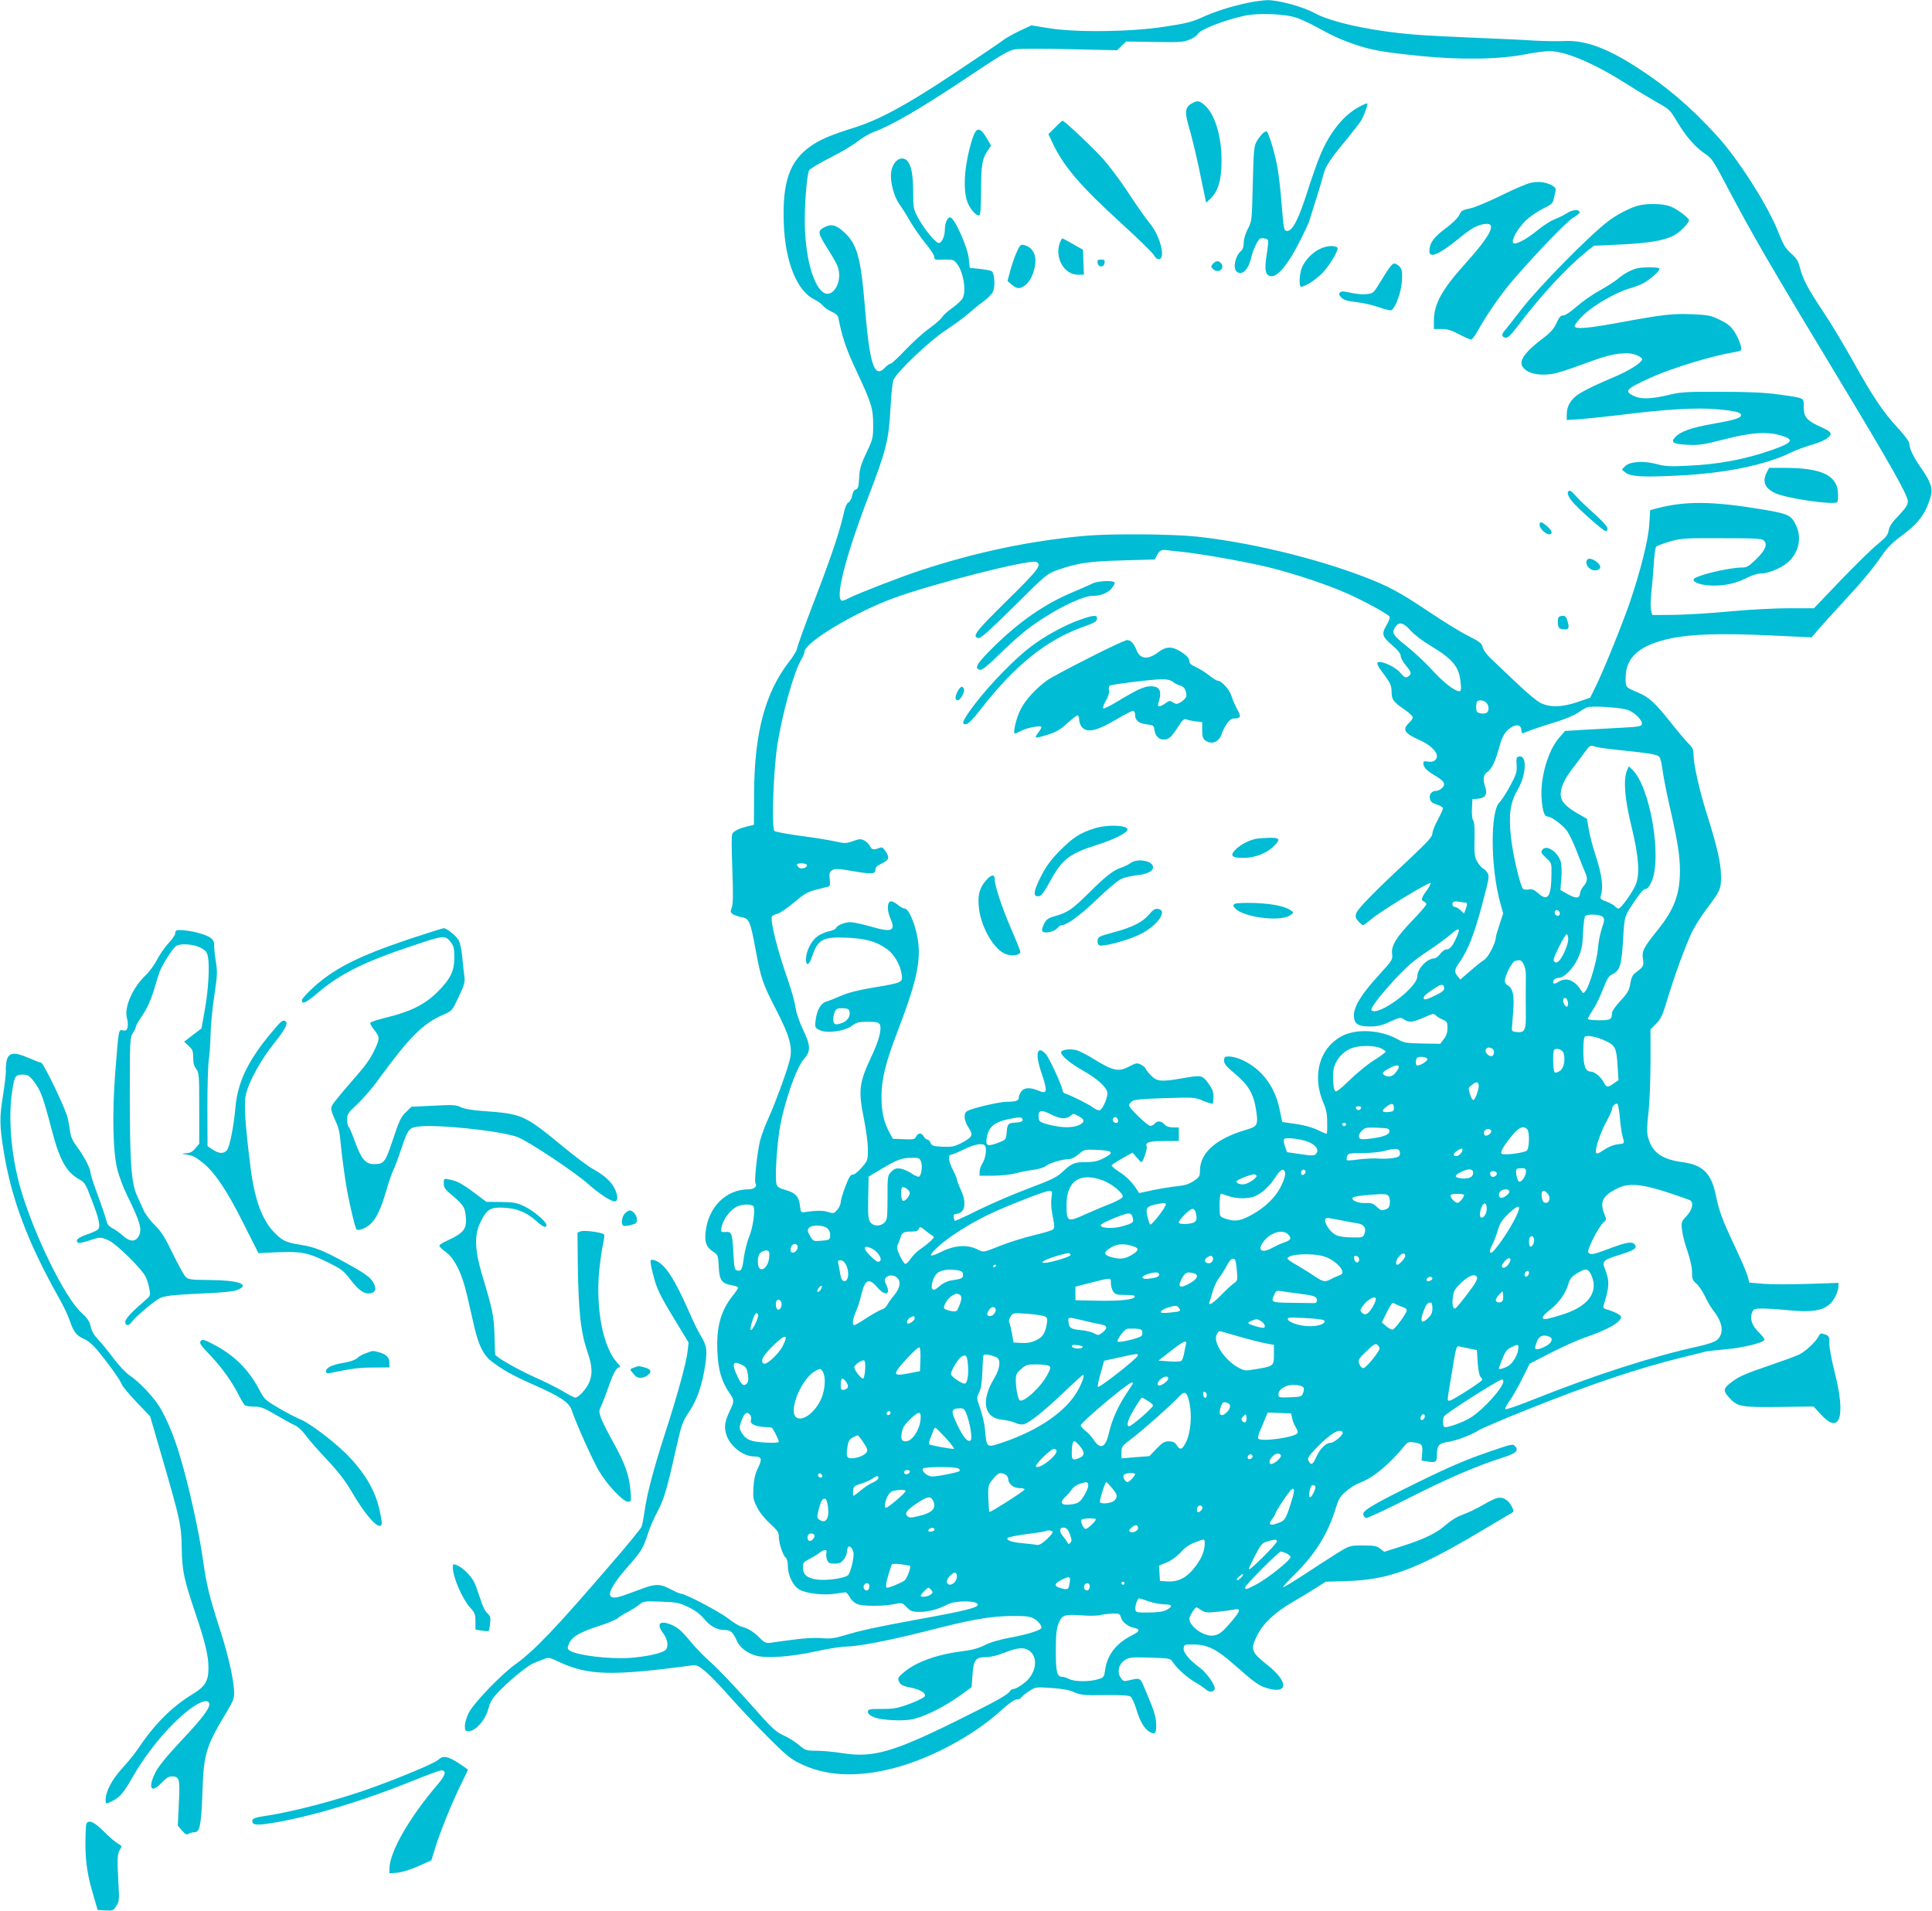<?xml version="1.0" standalone="no"?>
<!DOCTYPE svg PUBLIC "-//W3C//DTD SVG 20010904//EN"
 "http://www.w3.org/TR/2001/REC-SVG-20010904/DTD/svg10.dtd">
<svg version="1.0" xmlns="http://www.w3.org/2000/svg"
 width="1280pt" height="1266pt" viewBox="0 0 1280 1266"
 preserveAspectRatio="xMidYMid meet">
<g transform="translate(0,1266) scale(0.1,-0.1)"
fill="#00bcd4" stroke="none">
<path d="M8265 12641 c-115 -25 -219 -58 -305 -98 -61 -28 -106 -39 -245 -60
-225 -35 -594 -39 -771 -9 l-111 18 -79 -37 c-43 -21 -92 -48 -109 -62 -16
-13 -161 -111 -322 -218 -312 -208 -495 -307 -658 -359 -157 -49 -226 -78
-289 -121 -145 -99 -194 -239 -183 -520 10 -254 89 -446 204 -500 21 -10 45
-28 55 -40 9 -12 35 -30 57 -40 26 -11 43 -26 45 -39 24 -125 52 -210 119
-351 101 -216 112 -251 112 -360 0 -86 -2 -95 -45 -185 -37 -79 -45 -107 -48
-167 -3 -58 -7 -72 -22 -76 -11 -3 -20 -18 -24 -41 -4 -19 -15 -40 -25 -45
-11 -6 -22 -32 -30 -68 -27 -122 -86 -299 -197 -586 -63 -164 -114 -306 -114
-316 0 -10 -25 -51 -57 -92 -155 -204 -225 -468 -227 -864 l-1 -210 -46 -11
c-52 -13 -81 -27 -96 -46 -7 -9 -7 -88 -1 -238 6 -168 5 -232 -4 -254 -10 -25
-9 -31 7 -43 11 -7 37 -16 58 -20 50 -8 58 -26 92 -209 36 -196 47 -230 137
-404 92 -178 112 -254 89 -338 -22 -83 -92 -274 -136 -372 -24 -52 -51 -123
-59 -157 -18 -68 -40 -269 -31 -283 13 -21 -8 -40 -44 -40 -153 0 -272 -120
-287 -291 -6 -63 8 -95 53 -124 29 -19 31 -23 35 -98 4 -90 20 -112 89 -123
22 -4 39 -11 39 -16 0 -5 -15 -28 -34 -51 -80 -100 -111 -208 -103 -372 5
-121 27 -197 78 -272 35 -50 35 -56 5 -119 -33 -68 -39 -106 -26 -153 21 -78
110 -150 185 -151 51 0 57 -16 28 -74 -19 -38 -27 -71 -31 -128 -4 -69 -2 -84
22 -131 15 -33 50 -77 86 -110 51 -47 60 -60 60 -89 0 -42 26 -123 46 -139 8
-7 14 -30 14 -58 0 -59 35 -130 76 -153 44 -26 157 -39 234 -28 36 5 69 10 73
10 4 0 17 -15 28 -34 11 -20 33 -39 51 -45 40 -14 169 -14 240 0 54 11 55 11
85 -20 27 -27 38 -31 85 -31 59 0 124 17 187 50 53 27 194 26 199 -1 4 -20
-78 -41 -398 -99 -273 -50 -380 -73 -487 -106 -67 -20 -94 -23 -150 -18 -42 4
-113 0 -188 -10 -66 -9 -135 -18 -153 -21 -27 -3 -39 2 -70 34 -39 40 -79 64
-122 74 -14 4 -52 27 -85 53 -58 45 -284 164 -312 164 -7 0 -39 14 -70 30 -67
36 -98 37 -183 6 -36 -13 -91 -34 -123 -45 -135 -50 -127 19 23 189 90 102
102 122 135 225 13 40 40 101 59 136 44 81 66 156 120 399 41 182 47 199 89
262 50 74 82 160 103 276 22 126 19 162 -20 226 -19 31 -53 100 -76 154 -102
232 -164 328 -231 351 -36 12 -37 5 -10 -101 23 -90 42 -129 151 -308 l82
-135 -6 -55 c-9 -80 -65 -284 -146 -535 -79 -244 -123 -410 -140 -530 -6 -44
-15 -90 -20 -102 -5 -12 -93 -120 -197 -240 -370 -430 -510 -578 -642 -673
-91 -65 -274 -256 -305 -318 -14 -28 -26 -67 -26 -87 0 -31 3 -35 26 -35 45 0
110 74 130 149 15 54 27 71 88 133 74 73 177 155 211 168 11 4 38 15 60 24 40
17 40 17 117 -19 188 -86 344 -90 870 -20 32 4 44 0 90 -38 29 -24 102 -99
162 -168 61 -68 173 -188 250 -265 115 -116 154 -148 211 -176 163 -82 359
-96 591 -42 252 58 551 214 743 388 54 49 92 76 107 76 12 0 27 6 31 13 4 8
27 27 51 42 42 27 44 28 147 21 73 -5 118 -13 152 -28 43 -19 64 -21 203 -19
114 1 159 -2 171 -11 9 -7 26 -45 38 -84 23 -80 55 -133 91 -151 33 -17 40 -9
40 46 0 53 -11 91 -68 224 -41 98 -31 92 -124 71 -21 -5 -30 -1 -43 20 -26 39
-13 91 28 117 29 18 45 20 167 16 128 -4 135 -5 149 -28 26 -41 94 -103 146
-133 28 -16 60 -38 72 -48 24 -23 56 -21 61 3 4 23 -53 104 -96 137 -73 54
-113 102 -110 131 3 25 5 26 69 25 89 -1 153 -33 264 -132 137 -121 165 -141
222 -158 138 -40 140 42 4 151 -114 90 -119 106 -70 203 38 76 117 150 234
218 47 27 115 68 152 92 l66 42 131 4 c287 8 465 74 896 330 107 63 201 119
209 124 11 6 11 13 -3 40 -23 44 -58 65 -94 57 -16 -3 -60 -24 -98 -47 -38
-22 -97 -51 -131 -63 -38 -13 -80 -39 -111 -66 -62 -56 -146 -97 -295 -144
l-117 -37 -26 21 c-22 18 -41 21 -114 21 -86 0 -87 0 -166 -48 -43 -27 -141
-90 -218 -141 -76 -50 -141 -89 -144 -87 -3 3 33 43 79 88 134 132 218 268
269 436 19 61 29 78 68 111 25 22 67 48 92 57 89 33 193 120 297 246 19 23 27
26 60 21 55 -8 61 -16 55 -72 l-4 -48 41 -7 c54 -8 61 -3 61 45 0 60 13 76 67
84 60 9 158 45 209 78 22 13 163 74 314 134 426 171 733 274 1030 348 80 19
154 38 165 41 11 2 69 9 129 14 115 10 256 45 256 64 0 7 -18 29 -40 51 -44
43 -59 92 -41 131 9 21 17 24 68 24 32 0 113 -5 180 -12 185 -17 259 5 303 93
11 21 20 50 20 64 l0 25 -207 -7 c-115 -3 -247 -3 -295 1 l-88 8 -11 41 c-6
23 -46 116 -89 207 -83 176 -99 221 -125 343 -30 136 -87 190 -220 207 -136
19 -199 64 -226 164 -9 31 -8 69 2 161 8 66 14 217 14 337 l0 217 38 39 c32
32 43 58 76 168 48 158 118 349 161 439 17 36 61 105 96 152 92 121 98 135 96
223 -1 83 -25 190 -95 411 -49 156 -87 326 -87 390 0 32 -7 47 -35 74 -19 20
-75 86 -124 148 -99 124 -140 161 -215 191 -76 32 -76 32 -76 93 0 139 93 220
303 264 134 28 338 34 653 19 l277 -13 41 49 c23 27 91 102 151 167 140 151
209 233 272 325 36 52 71 88 129 130 116 85 165 152 196 266 14 53 -1 95 -69
192 -47 68 -73 122 -73 155 0 12 -31 54 -75 102 -98 105 -167 208 -300 447
-60 107 -148 254 -196 325 -102 153 -134 214 -154 291 -11 45 -23 64 -59 95
-36 32 -51 57 -81 133 -69 180 -269 493 -412 649 -177 193 -335 327 -535 455
-196 126 -342 178 -478 170 -36 -2 -123 -1 -195 3 -71 5 -251 13 -400 19 -148
6 -326 15 -395 21 -281 23 -549 81 -662 143 -76 42 -240 86 -313 85 -27 -1
-86 -9 -130 -18z m329 -100 c32 -12 87 -37 121 -56 108 -60 163 -85 253 -117
116 -40 190 -53 443 -79 272 -27 522 -23 699 12 63 12 137 22 165 20 112 -5
297 -86 521 -229 61 -39 146 -90 189 -114 74 -41 81 -48 126 -124 57 -96 122
-171 187 -214 43 -28 55 -47 145 -218 171 -324 284 -519 739 -1272 338 -560
458 -772 458 -810 0 -25 -13 -45 -60 -95 -45 -46 -62 -72 -67 -99 -5 -31 -18
-47 -77 -95 -39 -32 -149 -140 -245 -240 l-173 -181 -165 0 c-91 0 -267 -9
-392 -21 -124 -12 -291 -22 -370 -23 l-144 -1 -8 30 c-5 16 -4 70 2 120 5 49
12 135 16 190 3 55 10 105 15 112 5 6 46 22 91 35 77 22 98 23 345 22 227 0
265 -2 279 -16 25 -26 8 -65 -53 -124 -43 -43 -62 -54 -87 -54 -98 0 -327 -57
-327 -80 0 -22 61 -40 132 -40 85 0 152 16 225 53 29 15 68 27 88 27 47 0 126
31 174 69 75 60 101 162 62 246 -33 72 -50 80 -221 109 -335 56 -517 58 -710
6 l-37 -10 -6 -92 c-6 -105 -58 -311 -132 -528 -50 -144 -175 -453 -228 -559
l-32 -64 -85 -29 c-102 -34 -176 -36 -239 -8 -26 12 -96 70 -170 141 -69 66
-145 138 -169 161 -24 23 -46 54 -49 70 -5 25 -19 36 -94 74 -49 24 -166 96
-261 160 -194 130 -271 172 -443 237 -329 124 -753 225 -1100 262 -164 17
-566 20 -735 5 -365 -33 -721 -108 -1085 -227 -121 -39 -418 -154 -477 -184
-21 -11 -41 -19 -47 -19 -53 0 15 274 162 662 130 338 145 398 157 617 4 86
13 168 19 183 19 50 238 259 347 330 55 37 123 86 150 110 27 24 72 61 100 81
28 20 57 50 64 67 14 33 9 115 -8 132 -5 5 -40 12 -78 16 l-69 7 -7 65 c-9 77
-96 270 -123 270 -18 0 -35 -39 -35 -79 0 -46 -20 -91 -40 -91 -22 0 -98 93
-140 171 -28 53 -30 64 -30 165 0 114 -12 177 -38 207 -38 42 -98 2 -108 -74
-8 -60 18 -163 56 -214 16 -22 47 -71 69 -110 22 -38 67 -103 100 -144 34 -41
61 -82 61 -92 0 -21 2 -21 76 -19 45 1 54 -2 73 -26 43 -54 64 -175 40 -228
-7 -14 -37 -43 -68 -65 -31 -21 -62 -50 -70 -63 -7 -12 -44 -45 -83 -73 -39
-27 -110 -92 -158 -142 -48 -51 -93 -93 -100 -93 -7 0 -23 -11 -36 -25 -71
-77 -102 15 -134 403 -27 329 -52 416 -139 495 -53 48 -85 55 -130 31 -46 -25
-44 -36 24 -145 30 -47 59 -97 64 -113 40 -104 -38 -228 -104 -166 -60 56
-104 216 -112 410 -6 128 11 360 28 392 6 10 68 47 139 83 70 35 152 84 182
108 29 23 76 51 103 61 122 45 306 152 589 340 273 182 309 204 357 210 30 4
193 4 362 0 l308 -7 30 29 30 29 189 -3 c172 -3 193 -1 235 17 25 11 48 27 51
36 11 27 168 89 305 120 92 21 275 14 353 -14z m-774 -3536 c130 -13 431 -66
586 -104 173 -43 378 -111 519 -173 113 -50 276 -139 282 -155 3 -6 -7 -32
-22 -57 -33 -57 -29 -73 41 -133 35 -30 54 -55 54 -69 0 -12 16 -41 35 -64 38
-45 39 -57 12 -74 -15 -9 -23 -4 -50 27 -34 41 -133 84 -151 67 -5 -5 7 -31
31 -62 55 -72 63 -90 63 -138 0 -46 14 -63 93 -117 26 -18 47 -39 47 -46 0 -7
-11 -24 -25 -37 -47 -44 -31 -69 73 -115 65 -29 112 -73 112 -105 0 -27 -26
-43 -60 -36 -24 4 -30 2 -30 -12 1 -26 21 -47 74 -79 64 -37 76 -56 52 -82
-11 -12 -29 -21 -41 -21 -30 0 -49 -24 -41 -54 5 -19 17 -28 46 -37 22 -7 40
-18 40 -25 0 -7 -16 -42 -35 -77 -19 -35 -35 -75 -35 -90 0 -20 -31 -54 -147
-164 -245 -228 -351 -337 -359 -367 -5 -21 -1 -33 17 -52 12 -13 26 -24 30
-24 4 0 31 20 61 45 70 57 382 246 386 234 2 -5 -10 -28 -27 -51 -35 -47 -38
-63 -16 -72 8 -3 15 -11 15 -17 0 -7 -40 -53 -88 -103 -111 -115 -146 -172
-139 -226 5 -38 2 -42 -87 -140 -114 -124 -166 -208 -166 -267 0 -57 27 -75
111 -74 46 0 78 8 129 32 65 29 70 30 91 15 33 -23 60 -20 134 13 55 25 66 27
76 15 7 -9 27 -21 46 -29 30 -13 33 -18 33 -56 0 -29 -7 -52 -24 -73 l-24 -32
-118 2 c-107 2 -124 5 -164 28 -112 62 -269 72 -366 23 -154 -79 -205 -267
-123 -452 16 -36 22 -70 22 -122 1 -40 -1 -74 -3 -75 -3 -1 -30 10 -60 25 -34
17 -90 32 -145 40 l-90 13 -17 82 c-22 107 -67 190 -139 257 -60 55 -143 95
-199 95 -26 0 -30 -4 -30 -28 0 -21 15 -39 73 -87 87 -73 122 -132 138 -234
16 -105 12 -114 -63 -136 -201 -59 -307 -152 -308 -271 0 -37 -4 -44 -42 -69
-31 -21 -60 -30 -113 -35 -38 -4 -110 -16 -159 -26 l-89 -19 -16 25 c-34 51
-67 84 -118 117 -30 19 -51 38 -48 43 3 4 35 25 72 46 l67 37 26 -31 c15 -18
29 -32 32 -32 11 0 41 89 35 103 -11 28 16 37 115 37 l98 0 0 45 0 45 -38 0
c-26 0 -45 7 -57 20 -21 24 -48 26 -65 5 -7 -8 -20 -15 -28 -15 -19 0 -142
118 -142 136 0 6 8 18 18 26 13 12 58 17 217 22 195 6 201 6 257 -18 32 -13
60 -21 63 -18 3 3 5 24 5 46 0 31 -9 53 -35 89 -40 54 -45 55 -175 32 -137
-24 -167 -21 -206 21 -19 19 -34 39 -34 44 0 5 -13 16 -29 25 -28 14 -33 13
-77 -10 -74 -39 -107 -32 -239 49 -38 24 -87 49 -108 56 -43 14 -107 6 -107
-13 0 -22 61 -73 146 -121 90 -51 151 -105 160 -141 7 -28 -28 -113 -50 -121
-8 -3 -30 6 -48 20 -30 22 -133 74 -180 90 -10 3 -18 12 -18 19 0 26 -89 219
-111 243 -58 62 -73 4 -30 -121 44 -132 41 -147 -23 -120 -52 22 -92 19 -110
-7 -9 -12 -16 -30 -16 -39 0 -22 -20 -29 -80 -29 -47 0 -225 -41 -261 -61 -27
-14 -24 -62 8 -110 33 -50 27 -63 -47 -102 -47 -24 -63 -27 -124 -25 -63 3
-72 6 -81 26 -5 12 -15 22 -22 22 -7 0 -17 9 -23 20 -14 26 -36 26 -50 0 -10
-19 -19 -21 -83 -18 l-72 3 -23 43 c-36 65 -52 137 -52 237 0 114 28 227 108
435 142 371 165 504 116 680 -21 75 -51 130 -70 130 -9 0 -30 11 -46 25 -17
14 -38 25 -47 23 -24 -5 -25 -60 -2 -113 37 -84 11 -95 -130 -54 -56 16 -117
29 -136 29 -36 0 -89 -22 -95 -40 -2 -6 -23 -16 -48 -21 -25 -6 -59 -21 -76
-34 -40 -30 -74 -99 -74 -149 0 -51 21 -43 40 16 38 114 72 132 229 125 128
-5 198 -25 270 -77 44 -32 85 -102 94 -161 9 -60 11 -59 -191 -93 -92 -15
-162 -33 -208 -53 -38 -17 -82 -34 -98 -39 -38 -11 -63 -54 -72 -121 -6 -50
-6 -52 26 -68 46 -24 167 -8 215 29 29 22 44 26 104 26 57 0 72 -3 80 -18 14
-27 -5 -105 -51 -202 -88 -187 -93 -232 -53 -430 14 -68 25 -156 25 -196 0
-71 -1 -74 -42 -121 -24 -28 -49 -47 -59 -46 -13 2 -25 -17 -48 -78 -17 -44
-31 -91 -31 -104 0 -13 -10 -36 -23 -51 -22 -25 -25 -26 -61 -14 -34 11 -83
10 -161 -2 -17 -3 -21 4 -25 44 -7 60 -30 85 -97 104 -43 12 -54 20 -59 41
-10 38 2 242 21 360 27 168 110 409 161 466 47 51 45 90 -6 196 -24 50 -44
108 -49 145 -5 34 -27 114 -49 177 -73 208 -122 404 -107 428 3 5 18 12 34 16
16 3 65 37 110 74 68 58 90 71 148 86 37 9 74 19 82 21 10 3 12 16 8 50 -4 38
-1 47 17 59 18 11 38 10 138 -7 126 -22 148 -20 148 11 0 13 12 26 35 36 55
27 60 39 35 80 -16 26 -27 34 -39 29 -40 -17 -56 -15 -66 8 -5 12 -22 29 -37
38 -25 13 -32 13 -77 -3 -45 -16 -55 -16 -113 -3 -34 8 -137 25 -228 37 -91
12 -171 27 -179 33 -20 16 -8 387 18 561 31 208 111 496 160 575 11 19 21 42
21 51 0 61 324 257 585 354 252 94 903 260 949 242 43 -17 17 -51 -195 -259
-209 -206 -232 -237 -185 -246 13 -3 82 60 235 211 211 210 218 216 287 240
130 46 207 58 432 64 l213 6 14 28 c17 32 31 39 65 34 14 -2 54 -7 90 -10z
m1525 -522 c23 -27 84 -73 135 -103 146 -88 188 -139 197 -242 5 -46 3 -58 -9
-58 -30 0 -107 60 -183 144 -44 48 -119 118 -167 156 -91 72 -100 88 -72 128
24 34 52 27 99 -25z m498 -475 c22 -17 26 -58 6 -71 -9 -5 -28 -7 -42 -3 -23
5 -27 12 -27 40 0 18 3 36 7 39 10 11 38 8 56 -5z m945 -53 c47 -19 95 -69 90
-94 -3 -13 -24 -17 -123 -22 -66 -4 -180 -10 -253 -14 l-133 -8 -39 -45 c-75
-85 -128 -271 -116 -409 6 -78 18 -113 39 -113 26 0 103 -58 130 -97 16 -23
44 -83 64 -135 19 -51 44 -112 54 -136 20 -44 17 -63 -16 -102 -7 -8 -15 -26
-17 -40 -4 -34 -26 -35 -82 -4 l-48 27 6 73 c4 42 2 90 -3 112 -19 69 -98 120
-124 80 -10 -14 -5 -23 26 -52 36 -33 37 -36 36 -102 -1 -154 -23 -189 -85
-135 -28 25 -43 32 -63 28 -15 -3 -32 -2 -39 2 -18 11 -70 229 -82 348 -16
148 -4 227 46 313 56 95 62 225 11 218 -20 -3 -22 -8 -19 -55 3 -47 -1 -62
-43 -140 -26 -49 -58 -97 -70 -109 -63 -58 -60 -435 5 -668 l19 -68 -24 -73
c-14 -41 -25 -79 -25 -87 0 -35 -50 -131 -76 -147 -16 -10 -58 -43 -94 -75
l-65 -56 -17 21 c-25 29 -23 44 13 95 56 81 97 186 148 379 47 176 50 191 35
213 -8 12 -21 25 -29 28 -8 3 -24 22 -36 42 -20 33 -22 49 -20 150 2 73 -1
118 -9 127 -6 8 -10 40 -8 77 l3 63 37 3 c48 4 64 30 49 74 -18 51 -14 86 13
103 29 19 56 76 80 168 20 75 43 110 88 133 34 18 58 6 58 -28 0 -12 5 -18 13
-15 59 24 108 40 208 71 66 20 132 48 156 65 22 16 49 31 59 35 39 11 229 -2
272 -19z m-208 -245 c19 -5 105 -16 190 -24 85 -9 172 -20 192 -26 40 -12 39
-10 58 -135 6 -38 26 -138 45 -221 50 -219 65 -316 65 -413 0 -156 -38 -258
-150 -396 -93 -117 -103 -135 -95 -190 7 -45 4 -50 -53 -93 -16 -12 -25 -33
-31 -69 -7 -44 -16 -61 -64 -113 -32 -34 -57 -70 -57 -80 0 -45 -9 -50 -86
-50 -41 0 -74 4 -74 9 0 5 15 32 34 61 19 28 48 89 66 135 24 64 38 88 57 97
56 28 65 54 76 225 10 170 6 158 87 277 27 41 51 66 62 66 13 0 26 16 40 48
71 161 -10 632 -128 743 l-23 22 -12 -29 c-25 -62 -15 -188 31 -374 48 -198
56 -314 26 -384 -20 -49 -97 -155 -112 -156 -6 0 -17 7 -24 14 -6 8 -32 23
-56 32 -42 16 -45 19 -37 43 16 53 6 135 -32 251 -21 63 -43 147 -49 185 l-12
70 -55 31 c-87 50 -119 85 -119 131 0 48 26 103 80 173 23 30 58 76 77 103 39
52 35 51 83 37z m-5235 -779 c10 -17 -34 -34 -51 -20 -8 6 -14 15 -14 20 0 12
57 11 65 0z m4361 -251 c17 0 17 -10 4 -46 l-11 -27 -22 22 c-13 11 -28 21
-35 21 -15 0 -25 18 -16 31 4 6 19 9 36 5 17 -3 37 -6 44 -6z m627 -65 c7 -16
-8 -29 -23 -20 -15 9 -12 35 4 35 8 0 16 -7 19 -15z m287 -31 c11 -12 10 -26
-8 -77 -11 -34 -23 -93 -25 -132 -6 -75 -56 -247 -82 -280 -16 -20 -16 -20
-28 0 -44 72 -100 93 -153 59 -27 -18 -40 -14 -31 11 4 8 17 15 30 15 38 0
101 62 132 132 24 53 29 80 33 168 3 61 9 108 16 112 21 14 103 9 116 -8z
m-960 -109 c-27 -70 -51 -105 -73 -105 -14 0 -32 -12 -45 -30 -13 -16 -29 -30
-38 -30 -49 0 -114 -68 -114 -120 0 -74 -260 -266 -303 -224 -11 11 53 95 157
208 78 83 126 125 211 181 61 40 130 91 155 113 49 43 65 45 50 7z m730 -37
c0 -38 -39 -126 -64 -147 -13 -11 -20 -11 -29 -2 -9 9 -1 31 31 96 23 47 46
85 52 85 5 0 10 -15 10 -32z m-295 -169 c12 -22 16 -54 14 -117 -1 -48 -1
-136 0 -197 2 -123 -6 -139 -64 -133 -25 3 -30 7 -28 28 1 14 5 66 9 117 7 99
-3 145 -37 164 -11 5 -19 18 -19 29 0 34 47 128 67 133 36 9 43 7 58 -24z
m-527 -155 c2 -15 -12 -27 -62 -51 -42 -21 -68 -29 -72 -22 -8 13 8 30 66 68
50 33 64 34 68 5z m820 -97 c2 -15 -1 -27 -7 -27 -14 0 -29 32 -24 48 8 21 28
8 31 -21z m-4762 -52 c12 -31 -6 -66 -43 -81 -19 -9 -42 -13 -49 -10 -16 6
-18 44 -4 80 8 22 16 26 50 26 27 0 43 -5 46 -15z m5012 -202 c64 -30 72 -46
79 -169 l6 -91 -31 -21 c-40 -29 -49 -28 -67 7 -18 35 -61 71 -86 71 -35 0
-49 38 -49 136 0 65 4 94 13 97 21 9 80 -4 135 -30z m-1493 -47 c19 -8 35 -19
35 -24 0 -5 -35 -31 -77 -57 -43 -27 -116 -87 -162 -132 -57 -56 -88 -80 -95
-73 -15 15 -20 124 -6 164 16 50 57 95 105 117 49 23 152 25 200 5z m743 -5
c15 -9 13 -42 -3 -48 -19 -6 -49 23 -42 41 7 18 24 20 45 7z m472 -31 c12 -45
0 -100 -26 -116 -13 -9 -28 -13 -34 -9 -11 7 -14 138 -3 149 16 16 57 1 63
-24z m-903 -37 c4 -11 -45 -43 -67 -43 -14 0 -13 47 3 54 20 8 60 2 64 -11z
m-201 -77 c-22 -34 -46 -45 -73 -35 -34 13 -28 26 25 53 53 28 74 20 48 -18z
m540 -91 c7 -18 -19 -98 -34 -103 -6 -2 -16 15 -23 38 -12 40 -12 43 12 61 29
23 38 23 45 4z m-561 -156 c0 -21 -5 -24 -37 -27 -45 -4 -48 9 -10 37 33 25
47 22 47 -10z m1497 -64 c4 -48 12 -104 18 -124 14 -50 15 -48 -34 -53 -26 -3
-62 -18 -90 -37 -37 -25 -47 -29 -52 -18 -8 22 29 134 70 208 20 36 36 72 36
80 0 19 21 40 35 36 5 -2 13 -43 17 -92z m-1714 63 c-3 -7 -11 -13 -18 -13 -7
0 -15 6 -17 13 -3 7 4 12 17 12 13 0 20 -5 18 -12z m-2052 -43 c55 -29 100
-32 126 -8 18 16 21 16 54 -2 43 -23 43 -42 -1 -61 -44 -18 -112 -17 -195 4
-54 14 -66 21 -68 40 -8 57 14 64 84 27z m-191 -35 c0 -11 -13 -16 -47 -18
-52 -3 -54 -7 -60 -81 -3 -30 -8 -35 -56 -53 -69 -26 -83 -20 -75 29 11 75 46
106 144 128 75 16 94 15 94 -5z m633 -3 c2 -10 -3 -17 -12 -17 -18 0 -29 16
-21 31 9 14 29 6 33 -14z m1510 -28 c-2 -6 -8 -10 -13 -10 -5 0 -11 4 -13 10
-2 6 4 11 13 11 9 0 15 -5 13 -11z m287 -44 c0 -24 -41 -39 -132 -50 -53 -6
-64 -4 -69 10 -4 10 2 26 17 41 21 23 29 25 104 22 72 -3 80 -5 80 -23z m913
13 c17 -17 15 -123 -2 -141 -15 -15 -149 -33 -166 -22 -14 8 9 49 65 118 47
58 77 71 103 45z m-238 -13 c0 -19 -36 -39 -45 -25 -11 18 3 40 25 40 11 0 20
-7 20 -15z m-1205 -74 c47 -21 66 -54 43 -77 -11 -12 -28 -12 -102 -1 l-89 13
-14 38 c-7 21 -10 43 -6 48 9 15 117 2 168 -21z m-2149 -23 c13 -21 4 -80 -16
-114 -11 -17 -20 -43 -20 -58 l0 -26 88 0 c48 0 114 7 147 15 33 9 88 20 123
24 35 5 72 17 82 26 20 18 110 45 152 45 16 0 42 13 64 32 35 31 40 32 108 30
122 -5 134 -17 56 -57 -38 -19 -65 -25 -115 -25 -77 0 -94 -7 -155 -64 -38
-36 -73 -53 -225 -110 -99 -37 -249 -102 -333 -143 -84 -42 -154 -74 -156 -72
-2 2 -6 13 -8 24 -2 15 3 21 22 23 55 7 66 73 25 160 -14 30 -25 60 -25 67 0
6 -11 33 -24 58 -32 60 -38 107 -13 107 7 0 44 15 82 34 72 36 128 45 141 24z
m2749 -48 c0 -21 -6 -26 -45 -33 -25 -4 -70 -6 -100 -3 -30 2 -88 -1 -128 -6
-40 -6 -75 -8 -78 -5 -3 3 -3 15 1 26 6 19 14 21 103 21 53 0 120 7 147 15 72
20 100 16 100 -15z m415 24 c0 -18 -24 -44 -40 -44 -26 0 -25 15 2 34 23 16
38 20 38 10z m-3589 -78 c12 -27 5 -91 -12 -102 -6 -3 -27 6 -48 20 -21 15
-54 29 -74 33 -29 4 -40 1 -61 -20 -26 -26 -26 -29 -26 -172 0 -132 -2 -147
-20 -165 -28 -28 -76 -26 -95 4 -13 19 -15 50 -13 162 l3 138 90 54 c102 60
130 70 198 71 41 1 49 -2 58 -23z m3659 -76 c0 -28 -25 -41 -71 -38 -56 4 -59
19 -7 44 47 23 78 21 78 -6z m350 7 c0 -27 -26 -67 -44 -67 -13 0 -28 66 -19
83 2 4 17 7 34 7 24 0 29 -4 29 -23z m-1597 -2 c9 -22 -20 -95 -57 -146 -44
-59 -105 -109 -184 -149 -66 -33 -100 -35 -166 -10 -25 9 -26 13 -26 85 0 41
4 75 9 75 5 0 28 -7 51 -15 53 -19 130 -19 174 -1 46 19 99 68 136 126 32 51
53 62 63 35z m137 1 c0 -8 -7 -16 -15 -20 -10 -4 -15 1 -15 14 0 11 7 20 15
20 8 0 15 -6 15 -14z m1266 -7 c7 -12 -15 -31 -31 -26 -5 2 -11 11 -13 20 -4
19 32 24 44 6z m-1591 -18 c6 -11 -39 -45 -72 -55 -28 -9 -65 2 -60 17 3 10
88 45 114 46 6 1 14 -3 18 -8z m-1018 -32 c64 -25 139 -88 131 -110 -3 -8 -39
-28 -79 -44 -41 -15 -117 -48 -169 -71 -117 -53 -123 -50 -124 58 -2 162 88
224 241 167z m3743 -80 c74 -25 141 -48 148 -52 25 -16 13 -65 -24 -104 -34
-36 -36 -40 -30 -93 3 -30 19 -93 36 -140 18 -53 30 -105 30 -138 0 -46 4 -56
29 -77 16 -14 41 -51 56 -82 14 -32 40 -75 56 -96 63 -79 73 -152 26 -194 -14
-13 -59 -29 -122 -43 -313 -69 -677 -186 -1107 -357 -92 -37 -171 -64 -175
-60 -3 4 9 28 28 55 19 26 57 92 84 147 l50 100 140 72 c77 39 176 84 220 99
156 53 245 103 245 139 0 12 -50 37 -98 50 -19 6 -22 11 -17 28 38 122 40 159
8 240 -20 50 -12 59 95 92 102 32 122 46 102 70 -18 21 -55 15 -176 -31 -100
-37 -114 -40 -131 -23 -13 13 69 174 102 201 18 15 19 19 6 50 -34 84 -15 124
82 173 75 38 159 32 337 -26z m-5023 0 c4 -20 -32 -63 -46 -55 -12 8 -15 78
-4 89 9 9 47 -17 50 -34z m3973 6 c0 -18 -45 -49 -60 -40 -13 8 -13 28 2 43
17 17 58 15 58 -3z m-3034 -44 c-4 -31 -1 -77 9 -123 12 -58 12 -75 2 -84 -6
-6 -65 -24 -130 -39 -65 -16 -166 -47 -225 -71 -102 -41 -107 -42 -136 -27
-74 39 -156 35 -252 -12 -71 -35 -84 -31 -43 11 77 81 249 189 409 260 143 63
324 132 349 133 23 1 23 -1 17 -48z m3288 30 c21 -24 13 -61 -13 -61 -13 0
-21 10 -25 31 -10 50 8 64 38 30z m-1055 -15 c7 -8 11 -30 9 -48 -2 -25 -9
-35 -30 -42 -24 -8 -32 -6 -57 18 -23 22 -36 27 -72 25 -44 -2 -89 13 -89 31
0 10 39 18 110 23 101 8 118 7 129 -7z m501 6 c0 -14 -31 -52 -42 -52 -16 0
-48 31 -48 47 0 9 14 13 45 13 25 0 45 -3 45 -8z m-1976 -60 c7 -12 -95 -145
-104 -135 -4 4 -12 28 -18 53 -13 54 -6 66 51 79 56 12 65 12 71 3z m2126 -31
c0 -33 -23 -67 -38 -57 -7 4 -9 20 -5 39 11 60 43 73 43 18z m-4857 14 c11
-28 -5 -141 -29 -197 -13 -32 -29 -93 -35 -135 -11 -85 -17 -97 -45 -91 -17 3
-20 17 -25 113 -7 134 -11 146 -53 142 -28 -2 -31 0 -27 23 8 59 60 128 111
149 39 15 97 13 103 -4z m5038 -92 c-45 -86 -135 -213 -151 -213 -15 0 -12 16
9 58 11 21 27 63 35 94 14 45 28 66 72 108 77 73 89 56 35 -47z m-2106 40 c5
-29 3 -40 -11 -50 -21 -15 -104 -18 -104 -3 0 18 72 90 90 90 13 0 20 -11 25
-37z m-421 -19 c9 -34 4 -38 -68 -59 -64 -18 -150 -13 -143 8 4 14 153 76 183
77 15 0 24 -8 28 -26z m1378 -19 c40 -8 90 -17 110 -20 45 -7 62 -32 48 -69
-9 -24 -13 -26 -77 -25 -38 0 -84 5 -103 12 -53 19 -109 117 -65 117 8 0 47
-7 87 -15z m-3404 -51 c14 -10 22 -26 22 -44 0 -35 -3 -37 -63 -41 -47 -4 -50
-3 -70 32 -18 31 -19 39 -8 53 17 21 89 21 119 0z m652 -16 c15 -13 35 -28 45
-34 17 -9 16 -12 -11 -38 -16 -15 -46 -39 -66 -52 -21 -13 -49 -42 -64 -63
-14 -22 -31 -37 -37 -35 -7 3 -23 28 -36 55 -18 40 -21 55 -13 72 6 12 14 33
18 47 9 33 21 40 72 40 29 0 45 5 48 15 8 20 11 19 44 -7z m2402 -25 c27 -25
22 -40 -19 -53 -21 -7 -59 -24 -84 -38 -74 -41 -104 -13 -52 49 46 54 119 75
155 42z m1631 -32 c5 -20 -9 -51 -23 -51 -11 0 -14 53 -3 63 11 12 21 8 26
-12z m-4878 -55 c0 -10 -8 -24 -17 -30 -24 -15 -38 2 -27 32 11 28 44 26 44
-2z m2232 3 c32 -12 25 -29 -23 -56 -44 -26 -79 -28 -136 -11 -49 14 -47 34 7
65 41 24 93 25 152 2z m-1738 -13 c48 -26 76 -86 38 -86 -16 0 -87 71 -87 87
0 17 14 16 49 -1z m-684 -65 c-10 -70 -66 -99 -73 -37 -5 44 6 76 31 85 39 15
50 3 42 -48z m1998 24 c2 -12 -151 -57 -178 -52 -16 3 -12 7 18 21 42 19 137
46 150 43 5 -2 9 -7 10 -12z m2217 -7 c0 -14 -40 -58 -52 -58 -16 0 -8 36 13
58 20 22 39 22 39 0z m-533 -4 c51 -17 108 -64 116 -96 4 -14 -2 -22 -21 -29
-15 -5 -39 -16 -54 -24 -39 -22 -53 -19 -116 24 -31 21 -83 53 -114 71 -32 17
-58 36 -58 41 0 31 168 39 247 13z m-743 -3 c10 -16 -5 -41 -24 -41 -28 0 -36
21 -15 37 22 15 32 16 39 4z m971 -16 c0 -28 -29 -25 -33 3 -3 19 0 23 15 20
10 -2 18 -12 18 -23z m991 -29 c-17 -27 -46 -35 -46 -14 0 6 10 22 22 35 29
31 48 14 24 -21z m-1802 -38 c6 -72 6 -73 -21 -92 -15 -11 -53 -46 -84 -78
-54 -56 -88 -75 -75 -43 3 9 13 41 22 73 9 31 28 70 41 86 13 16 35 51 49 77
16 32 31 49 43 49 15 0 19 -11 25 -72z m-2589 32 c26 -51 15 -120 -18 -107 -8
3 -17 23 -20 44 -3 21 -9 50 -12 66 -6 23 -4 27 14 27 13 0 26 -11 36 -30z
m995 -4 c0 -3 -4 -8 -10 -11 -5 -3 -10 -1 -10 4 0 6 5 11 10 11 6 0 10 -2 10
-4z m-257 -32 c30 -6 37 -11 37 -30 0 -24 -4 -26 -83 -39 -21 -3 -53 -19 -73
-37 -26 -23 -38 -28 -46 -20 -15 15 5 82 29 104 26 24 76 31 136 22z m4192
-18 c9 -13 18 -40 22 -59 15 -94 -58 -171 -206 -217 -52 -17 -103 -30 -113
-30 -31 0 -19 24 33 63 55 42 104 111 119 168 11 39 28 57 75 82 41 22 52 21
70 -7z m-405 0 c0 -16 -18 -31 -27 -22 -8 8 5 36 17 36 5 0 10 -6 10 -14z
m-2450 -11 c0 -15 -23 -23 -77 -28 -44 -3 -46 15 -3 30 49 17 80 16 80 -2z
m228 9 c38 -11 26 -39 -29 -69 -64 -34 -79 -24 -49 34 22 41 34 46 78 35z
m-1964 -30 c27 -26 19 -68 -20 -116 -20 -23 -41 -53 -47 -66 -6 -12 -21 -25
-34 -28 -13 -4 -58 -28 -99 -55 -41 -27 -79 -49 -84 -49 -16 0 -11 42 11 90
11 25 27 74 35 110 25 104 50 116 107 50 52 -61 90 -49 59 17 -13 26 -13 35
-2 48 16 19 54 19 74 -1z m3842 2 c3 -8 -10 -37 -30 -63 -68 -93 -109 -143
-117 -143 -14 0 -20 34 -13 79 5 38 15 54 57 94 52 48 92 61 103 33z m-296 -6
c0 -12 -28 -25 -36 -17 -9 9 6 27 22 27 8 0 14 -5 14 -10z m-2130 -33 c0 -18
7 -43 16 -55 13 -19 24 -22 80 -22 48 0 65 -3 62 -12 -7 -20 -98 -29 -253 -26
l-140 3 0 45 0 45 105 27 c135 34 130 34 130 -5z m-1920 -37 c-6 -11 -15 -20
-21 -20 -6 0 -6 7 1 20 6 11 15 20 21 20 6 0 6 -7 -1 -20z m3165 -31 c103 -13
120 -19 120 -45 0 -14 -7 -19 -27 -18 -16 0 -82 1 -148 2 -129 2 -131 3 -107
56 10 23 16 26 42 22 17 -3 71 -11 120 -17z m1351 -45 c-7 -19 -46 -18 -46 1
0 8 10 25 23 38 l22 22 3 -23 c2 -13 1 -30 -2 -38z m-3602 40 c20 -8 20 -31 0
-79 -14 -35 -17 -37 -51 -32 -20 4 -41 11 -46 16 -13 13 23 73 54 88 29 15 24
14 43 7z m2745 -75 c-31 -55 -53 -69 -75 -47 -15 15 -14 18 7 48 27 37 70 62
83 50 5 -5 -2 -27 -15 -51z m-3921 15 c3 -25 -13 -48 -27 -40 -12 8 -15 49 -4
60 11 11 28 1 31 -20z m4082 -11 c14 -6 33 -14 43 -17 9 -3 17 -11 17 -18 0
-20 -80 -128 -95 -128 -8 0 -27 11 -42 24 l-28 24 33 67 c18 37 36 65 40 63 4
-2 18 -9 32 -15z m230 -21 c0 -29 -7 -45 -30 -67 -40 -38 -53 -24 -33 35 18
52 30 70 49 70 10 0 14 -12 14 -38z m-1680 3 c18 -22 10 -26 -61 -32 -49 -5
-61 -3 -57 7 2 8 22 19 44 26 53 16 60 16 74 -1z m-1215 -5 c10 -16 -14 -50
-35 -50 -23 0 -25 12 -8 40 14 21 33 26 43 10z m-1572 -42 c2 -7 -7 -35 -21
-63 -30 -60 -40 -45 -17 25 16 49 29 62 38 38z m1900 -10 c15 -8 18 -17 13
-46 -12 -68 -27 -90 -71 -112 -32 -15 -58 -20 -97 -18 l-53 3 -11 61 c-6 33
-14 66 -18 73 -4 6 0 23 9 37 16 26 17 26 113 19 53 -4 105 -12 115 -17z
m-863 -13 c0 -12 -28 -35 -44 -35 -14 0 -5 30 12 39 24 14 32 13 32 -4z m1116
-14 c43 -11 96 -22 117 -26 44 -7 48 -25 11 -54 -24 -19 -28 -20 -57 -5 -16 9
-56 19 -89 21 -60 6 -75 15 -78 48 -5 42 -10 41 96 16z m1596 1 c17 -17 -22
-36 -80 -39 -63 -4 -153 22 -160 46 -4 12 15 13 113 8 65 -3 122 -10 127 -15z
m-414 -8 c12 -8 22 -22 22 -30 0 -12 -7 -14 -32 -9 -43 10 -78 23 -78 30 0 6
39 23 55 24 6 1 21 -6 33 -15z m-790 -68 c2 -10 0 -22 -6 -28 -15 -15 -151
-47 -158 -37 -6 10 40 75 59 83 7 3 32 4 57 3 35 -2 46 -6 48 -21z m639 -31
c65 -19 144 -39 176 -45 l57 -11 0 -65 c0 -75 -1 -76 -122 -96 -66 -12 -72
-11 -114 11 -87 47 -165 161 -145 214 6 15 15 27 21 27 5 0 63 -16 127 -35z
m-3021 -63 c-27 -53 -108 -128 -126 -117 -25 16 -7 51 61 118 82 81 106 80 65
-1z m5078 62 c29 -11 18 -43 -24 -64 -43 -22 -70 -26 -70 -10 0 6 7 26 14 45
15 35 40 44 80 29z m-2408 -56 c-3 -13 -9 -40 -12 -60 -4 -21 -12 -41 -18 -45
-6 -5 -42 -6 -81 -3 l-70 5 45 35 c125 99 148 110 136 68z m1284 -22 c0 -21
-90 -131 -107 -131 -10 0 -22 12 -27 28 -10 27 -7 32 47 84 48 46 60 53 72 43
8 -7 15 -18 15 -24z m-1967 9 c-4 -15 -66 -12 -71 3 -3 10 6 13 34 10 22 -2
38 -7 37 -13z m2887 -2 c0 -42 -33 -103 -67 -123 -29 -17 -63 -26 -63 -17 0 1
10 30 23 62 18 48 30 64 57 77 44 22 50 22 50 1z m-3962 -84 l-3 -74 -73 -14
c-110 -22 -112 -10 -17 94 46 51 82 82 87 77 5 -5 8 -42 6 -83z m3647 74 l40
-8 5 -82 c3 -46 11 -88 18 -95 7 -7 12 -16 12 -20 0 -11 -198 -138 -215 -138
-18 0 -20 -17 10 163 36 215 31 200 63 194 15 -4 45 -10 67 -14z m-3147 -54
c35 -13 30 -73 -12 -143 -90 -149 -66 -263 56 -273 29 -3 67 -12 84 -20 19
-10 41 -13 56 -10 39 10 134 86 266 212 66 63 123 115 127 115 13 0 -6 -53
-37 -108 -77 -134 -256 -258 -491 -338 -113 -38 -110 -40 -121 84 -3 35 -17
96 -31 137 -25 72 -25 75 -9 107 13 23 19 63 22 133 2 55 5 106 7 113 5 12 32
10 83 -9z m940 9 c-8 -23 -263 -222 -265 -207 -2 8 7 50 20 93 l22 80 100 22
c121 27 128 27 123 12z m-1126 -50 c7 -67 -1 -128 -18 -135 -17 -6 -94 46 -94
64 0 21 49 101 68 113 31 18 39 10 44 -42z m-680 -39 c-2 -30 -7 -58 -12 -62
-9 -10 -60 53 -60 74 0 16 49 50 65 45 6 -1 9 -26 7 -57z m-813 26 c23 -11 30
-23 36 -61 5 -35 3 -50 -8 -62 -21 -20 -35 -8 -63 52 -39 83 -28 104 35 71z
m2031 -5 c13 -8 12 -16 -10 -57 -44 -85 -163 -193 -186 -170 -10 10 -24 82
-24 128 0 41 4 51 35 78 32 28 42 31 103 31 37 0 74 -5 82 -10z m-1503 -32
c22 -28 23 -95 3 -161 -32 -103 -136 -187 -178 -145 -46 46 36 247 123 300 36
21 40 22 52 6z m2293 -52 c0 -14 -41 -46 -60 -46 -18 0 -11 28 12 44 28 20 48
20 48 2z m-2122 -55 c-2 -9 -13 -17 -26 -19 -19 -3 -22 1 -22 31 0 18 3 37 7
41 11 10 44 -34 41 -53z m4342 37 c0 -41 -131 -187 -217 -241 -48 -31 -160
-70 -174 -62 -11 7 -12 55 -1 71 15 23 363 244 383 244 5 0 9 -5 9 -12z
m-2457 -20 c-4 -7 -26 -40 -47 -72 -52 -80 -90 -167 -109 -250 -22 -98 -56
-114 -101 -46 -14 21 -39 49 -56 61 -16 13 -30 28 -30 35 0 19 314 283 338
284 8 0 10 -5 5 -12z m1131 -19 c6 -6 6 -19 0 -36 -9 -27 -12 -28 -87 -31 -68
-3 -77 -1 -77 15 0 25 10 38 45 56 31 16 100 14 119 -4z m-753 -107 c17 -82 7
-197 -22 -254 -26 -54 -40 -59 -63 -23 -12 19 -25 25 -52 25 -29 0 -43 -8 -82
-49 l-47 -49 -93 -7 -92 -8 0 40 c0 39 4 43 73 95 72 55 256 218 311 277 37
39 51 29 67 -47z m114 55 c0 -26 -20 -25 -23 2 -3 16 1 22 10 19 7 -3 13 -12
13 -21z m-391 -38 c20 -12 36 -26 35 -32 -1 -15 -142 -137 -158 -137 -17 0
-13 26 10 73 23 43 69 117 75 117 1 0 19 -9 38 -21z m530 -15 c23 -9 20 -37
-8 -63 -38 -36 -58 -13 -36 43 10 27 17 30 44 20z m-1731 -72 c24 -60 40 -163
28 -175 -17 -17 -49 19 -87 99 -47 98 -45 111 17 113 22 1 30 -6 42 -37z
m-503 10 c0 -13 -12 -22 -22 -16 -10 6 -1 24 13 24 5 0 9 -4 9 -8z m-930 -17
c6 -8 9 -23 5 -35 -8 -24 27 -41 90 -45 22 -1 43 -3 47 -4 8 -1 48 -80 48 -94
0 -6 -38 -8 -90 -5 -97 5 -130 19 -160 71 -12 22 -12 31 -1 64 22 63 38 75 61
48z m1130 -12 c0 -76 -53 -163 -99 -163 -28 0 -34 14 -26 60 5 30 19 52 53 85
54 52 72 56 72 18z m2461 -10 c3 -18 14 -44 23 -59 10 -14 15 -31 13 -38 -11
-29 -246 -62 -261 -37 -4 5 3 31 15 58 11 26 27 63 34 81 l14 33 78 -3 77 -3
7 -32z m-309 -25 c-5 -5 -13 -3 -21 6 -9 11 -8 18 6 32 17 17 18 17 21 -5 2
-13 0 -27 -6 -33z m1188 38 c0 -16 -18 -31 -27 -22 -8 8 5 36 17 36 5 0 10 -6
10 -14z m-3172 -146 c35 -39 58 -70 52 -70 -28 0 -156 24 -163 30 -4 4 -1 22
7 41 8 19 17 42 20 52 3 9 9 17 13 17 4 0 36 -32 71 -70z m2627 40 c9 -14 -55
-70 -81 -70 -30 0 -71 -42 -94 -95 -21 -49 -34 -56 -50 -25 -10 18 -3 29 52
87 91 94 155 133 173 103z m-3175 -67 c24 -35 30 -51 23 -63 -13 -21 -53 -39
-93 -42 -40 -3 -46 9 -35 78 5 34 12 47 33 59 15 8 30 14 34 15 4 0 21 -21 38
-47z m1434 -24 c33 -39 33 -63 1 -77 -48 -22 -56 -17 -54 41 3 79 12 85 53 36z
m-154 -33 c0 -35 -116 -123 -136 -103 -11 11 97 117 118 117 10 0 18 -6 18
-14z m1293 -47 c-17 -17 -37 -1 -22 17 8 10 15 12 23 4 7 -7 7 -13 -1 -21z
m193 19 c8 -12 -42 -58 -63 -58 -20 0 -15 28 7 50 22 22 45 26 56 8z m-2136
-88 c8 -5 11 -12 7 -17 -10 -9 -140 -35 -180 -36 -32 0 -73 35 -63 52 9 14
214 15 236 1z m-322 -22 c-7 -19 -38 -22 -38 -4 0 10 9 16 21 16 12 0 19 -5
17 -12z m-580 -26 c2 -7 -3 -12 -12 -12 -9 0 -16 7 -16 16 0 17 22 14 28 -4z
m1213 8 c10 -6 19 -20 19 -30 0 -32 36 -60 76 -60 20 0 34 -4 32 -9 -3 -11
-228 -154 -233 -149 -2 2 -5 42 -7 89 -3 89 -2 92 46 147 22 24 38 27 67 12z
m859 2 c0 -11 -39 -52 -49 -52 -15 0 -33 29 -27 45 6 16 76 22 76 7z m-1700
-25 c0 -7 -17 -21 -38 -30 -21 -9 -57 -33 -79 -52 -23 -19 -44 -35 -48 -35 -3
0 -5 14 -3 32 3 29 8 34 53 48 28 8 61 23 75 33 29 20 40 22 40 4z m1390 -50
c0 -13 -13 -44 -29 -69 -21 -34 -37 -47 -61 -52 -83 -16 -108 1 -64 44 16 15
37 39 47 54 15 22 57 42 95 45 6 1 12 -9 12 -22z m158 -17 c36 -44 39 -56 15
-82 -15 -17 -82 -26 -95 -12 -7 6 33 134 42 134 3 0 20 -18 38 -40z m1346 12
c7 -11 -22 -72 -34 -72 -11 0 -6 51 7 73 5 9 20 9 27 -1z m-149 -70 c-45 -149
-49 -156 -98 -174 -54 -20 -68 -10 -38 28 12 15 21 31 21 36 0 10 72 121 98
150 24 29 32 11 17 -40z m-2565 39 c0 -12 -116 -111 -130 -111 -8 0 -9 11 -5
33 10 45 31 75 57 80 41 8 78 7 78 -2z m180 -60 c28 -53 -1 -85 -98 -107 -46
-11 -59 -11 -70 0 -20 20 -7 37 60 84 69 46 92 52 108 23z m-694 -48 c9 -77
-16 -112 -59 -81 -15 12 -15 18 -3 65 16 61 23 73 41 73 9 0 16 -19 21 -57z
m2474 -18 c-7 -8 -16 -15 -21 -15 -14 0 -11 38 4 43 20 7 31 -11 17 -28z
m-700 -62 c0 -13 -54 -63 -67 -63 -15 0 -36 47 -27 61 6 10 94 12 94 2z m280
-59 c0 -19 -41 -35 -55 -22 -7 6 -2 16 14 29 24 20 41 17 41 -7z m-1349 -9 c0
-13 -41 -19 -41 -7 0 11 20 22 33 18 5 -1 8 -6 8 -11z m898 -32 c12 -36 13
-45 2 -55 -11 -11 -14 -10 -18 0 -3 7 -16 26 -30 43 -29 34 -24 62 9 57 15 -2
26 -16 37 -45z m-115 18 c3 -5 -14 -27 -39 -50 -33 -30 -51 -40 -67 -37 -13 3
-54 7 -92 11 -74 6 -114 21 -99 36 5 5 63 16 128 25 66 8 122 17 124 20 8 7
40 4 45 -5z m-1579 -21 c8 -13 -13 -40 -31 -40 -14 0 -19 31 -7 43 10 10 31 8
38 -3z m2586 -42 c5 -61 -22 -124 -83 -194 -46 -52 -99 -76 -161 -72 l-52 3
-3 51 -3 51 52 21 c32 14 66 39 91 66 25 30 57 52 91 65 62 24 67 25 68 9z
m479 -1 c0 -15 -178 -193 -185 -185 -3 3 15 43 39 89 39 76 47 85 82 96 52 15
64 15 64 0z m-2806 -72 c7 -26 -17 -130 -34 -150 -17 -21 -139 -39 -204 -31
-69 9 -96 32 -96 81 0 31 5 37 43 56 23 12 53 30 66 40 31 25 54 25 46 0 -3
-10 -1 -30 4 -45 9 -22 17 -26 50 -26 31 0 44 6 60 26 12 15 21 35 21 45 0 9
3 25 6 33 8 21 30 5 38 -29z m2869 -7 c15 -7 27 -18 27 -25 0 -20 -150 -140
-221 -178 -75 -39 -79 -40 -79 -22 0 15 222 237 236 237 6 0 22 -6 37 -12z
m-2494 -83 c8 -9 -19 -82 -36 -97 -17 -13 -99 -48 -116 -48 -11 0 -8 33 9 86
9 27 18 55 20 63 3 11 17 12 61 7 31 -4 59 -9 62 -11z m311 -69 c0 -44 -53
-76 -67 -40 -6 17 33 64 54 64 7 0 13 -11 13 -24z m1885 -6 c-10 -11 -23 -20
-28 -20 -6 0 -2 9 8 20 10 11 23 20 28 20 6 0 2 -9 -8 -20z m-1138 -36 c-8
-47 -10 -49 -54 -38 -50 12 -52 29 -6 53 57 30 67 28 60 -15z m363 -4 c0 -5
-4 -10 -10 -10 -5 0 -10 5 -10 10 0 6 5 10 10 10 6 0 10 -4 10 -10z m-1690
-19 c0 -11 -5 -23 -11 -27 -15 -9 -33 12 -26 30 9 23 37 20 37 -3z m1460 0 c0
-11 -5 -23 -11 -27 -15 -9 -33 12 -26 30 9 23 37 20 37 -3z m-1049 -27 c11
-14 10 -18 -6 -30 -19 -14 -65 -19 -65 -7 0 9 42 53 51 53 3 0 13 -7 20 -16z
m1439 -74 c30 -11 76 -19 103 -20 55 0 60 -13 15 -37 -24 -12 -58 -17 -118
-17 -78 -1 -85 1 -88 20 -3 24 14 74 25 74 5 -1 33 -9 63 -20z m-3050 -38 c43
-20 78 -46 104 -77 42 -51 86 -75 139 -75 37 0 54 -15 79 -72 21 -46 70 -83
131 -99 72 -18 229 -6 395 30 78 17 164 31 190 31 85 0 287 39 544 104 299 77
415 97 563 99 86 1 117 -3 142 -16 29 -15 53 -44 53 -62 0 -15 -94 -45 -200
-64 -75 -14 -136 -31 -175 -51 -42 -21 -86 -33 -145 -40 -174 -22 -313 -72
-395 -143 -36 -31 -39 -36 -28 -60 10 -20 23 -28 70 -37 68 -14 105 -35 101
-57 -2 -9 -41 -29 -98 -51 -84 -31 -106 -35 -187 -35 -84 0 -93 -2 -93 -19 0
-12 13 -24 38 -35 50 -21 196 -29 263 -13 78 18 201 79 300 149 l86 62 6 80
c7 101 20 119 88 119 30 0 77 11 124 30 89 35 133 38 168 10 60 -48 39 -156
-42 -215 -25 -19 -54 -35 -63 -35 -9 0 -21 -6 -25 -13 -15 -26 -87 -66 -368
-205 -410 -202 -545 -240 -743 -208 -56 9 -134 16 -173 16 -67 0 -73 2 -117
39 -26 22 -72 50 -103 64 -50 22 -76 47 -223 213 -92 104 -205 223 -251 264
-46 41 -106 102 -133 135 -65 79 -90 101 -134 120 -79 32 -102 6 -52 -60 30
-40 35 -92 10 -110 -27 -21 -134 -43 -236 -50 -137 -9 -352 18 -396 49 -16 12
-16 17 -4 46 19 45 70 75 196 116 60 19 118 43 129 54 11 10 40 28 65 40 25
13 58 34 75 48 28 23 33 24 145 20 104 -4 121 -7 180 -36z m3398 -20 c23 -16
38 -18 102 -12 41 4 92 11 113 15 50 10 48 -4 -10 -74 -63 -74 -82 -89 -119
-97 -62 -12 -164 57 -164 111 0 17 36 75 47 75 3 0 17 -8 31 -18z m-532 -47
c8 -31 45 -61 84 -70 47 -10 44 -22 -10 -50 -105 -53 -163 -128 -178 -227 -7
-50 -9 -53 -47 -64 -57 -18 -157 -17 -191 1 -16 8 -36 15 -45 15 -36 0 -44 28
-44 169 0 108 4 146 18 184 23 57 36 62 156 54 47 -4 102 -3 121 2 19 5 56 9
82 10 43 1 48 -2 54 -24z"/>
<path d="M7900 11977 c-45 -23 -52 -55 -30 -133 29 -98 65 -252 89 -374 12
-58 24 -116 27 -129 l5 -24 30 28 c50 49 72 124 72 250 1 164 -45 311 -114
370 -35 28 -44 30 -79 12z"/>
<path d="M9010 11955 c-104 -53 -199 -169 -262 -321 -19 -43 -58 -155 -88
-249 -56 -176 -97 -255 -131 -255 -23 0 -24 5 -39 190 -6 80 -18 182 -26 227
-17 99 -61 243 -74 243 -15 0 -47 -35 -67 -72 -15 -28 -18 -69 -23 -278 -6
-242 -6 -246 -33 -297 -16 -31 -27 -68 -27 -91 0 -24 -6 -45 -16 -53 -39 -32
-57 -112 -32 -137 33 -33 79 10 97 89 13 57 48 129 64 130 22 2 42 -3 48 -12
3 -5 -1 -49 -9 -97 -17 -105 -8 -142 34 -142 42 0 106 78 177 215 34 66 66
134 71 150 5 17 26 84 47 150 21 66 43 140 49 165 13 50 48 103 154 229 39 48
81 102 93 121 21 36 48 109 41 115 -1 2 -23 -7 -48 -20z"/>
<path d="M6990 11815 l-44 -44 25 -53 c72 -156 186 -290 454 -534 113 -103
213 -200 221 -216 18 -34 47 -34 52 -1 7 48 -28 146 -71 201 -51 65 -73 96
-170 242 -42 63 -109 152 -149 197 -67 75 -256 253 -268 253 -3 0 -26 -20 -50
-45z"/>
<path d="M6440 11733 c-48 -154 -61 -311 -35 -399 15 -52 65 -111 84 -100 7 5
11 62 11 164 0 168 7 210 43 263 l23 34 -20 35 c-53 94 -78 95 -106 3z"/>
<path d="M10143 11449 c-24 -4 -112 -42 -195 -83 -85 -42 -178 -81 -209 -87
-49 -10 -58 -15 -72 -45 -10 -20 -47 -56 -93 -90 -77 -57 -104 -96 -104 -149
0 -49 67 -20 193 83 77 64 115 86 162 96 99 20 62 -62 -120 -264 -153 -170
-205 -265 -205 -375 l0 -55 51 0 c38 0 66 -8 116 -35 36 -19 72 -35 79 -35 7
0 30 30 50 68 57 101 148 233 227 325 156 181 361 393 400 415 23 13 42 28 42
35 0 22 -46 19 -83 -5 -20 -13 -58 -32 -83 -41 -25 -10 -76 -42 -113 -73 -74
-61 -146 -98 -160 -84 -16 16 26 91 79 145 28 28 80 64 117 82 53 26 67 37 71
60 3 15 9 39 12 53 5 20 1 28 -22 41 -38 22 -89 29 -140 18z"/>
<path d="M10858 11299 c-52 -12 -145 -60 -204 -105 -126 -96 -461 -437 -574
-583 -52 -68 -103 -133 -113 -144 -21 -24 -18 -41 9 -45 14 -2 38 22 89 90
147 194 310 370 447 482 l48 38 178 8 c185 9 285 26 351 59 37 19 101 83 101
101 0 17 -84 79 -128 94 -49 17 -144 19 -204 5z"/>
<path d="M7021 11049 c-34 -98 30 -209 120 -209 l40 0 -3 82 -3 83 -65 37
c-36 21 -68 38 -71 38 -4 0 -12 -14 -18 -31z"/>
<path d="M6735 10988 c-13 -29 -32 -84 -42 -122 l-18 -68 28 -24 c36 -31 58
-30 95 1 35 29 62 100 62 161 0 50 -29 89 -73 100 -25 6 -29 2 -52 -48z"/>
<path d="M8745 11011 c-49 -23 -99 -74 -119 -123 -18 -42 -21 -128 -6 -128 26
0 97 46 139 89 26 26 61 75 79 108 27 52 30 62 16 67 -28 11 -68 6 -109 -13z"/>
<path d="M7272 10918 c2 -15 10 -23 23 -23 13 0 21 8 23 23 3 18 -1 22 -23 22
-22 0 -26 -4 -23 -22z"/>
<path d="M8036 10912 c-15 -18 -15 -20 4 -37 32 -29 78 6 50 40 -17 20 -33 19
-54 -3z"/>
<path d="M9207 10888 c-14 -18 -39 -58 -57 -88 -18 -30 -39 -63 -48 -72 -18
-21 -85 -24 -161 -6 -40 9 -54 9 -63 0 -10 -10 -7 -17 9 -34 16 -16 40 -23 95
-29 40 -4 107 -19 148 -33 41 -15 80 -24 86 -22 27 10 67 117 72 192 5 76 -1
94 -39 115 -14 7 -23 2 -42 -23z"/>
<path d="M10840 10881 c-40 -12 -87 -39 -122 -69 -18 -16 -72 -50 -120 -77
-48 -26 -117 -75 -153 -107 -38 -33 -75 -58 -88 -58 -17 0 -28 -12 -45 -51
-17 -37 -40 -63 -85 -97 -124 -94 -165 -151 -140 -191 22 -35 73 -54 141 -53
68 1 96 9 337 97 121 44 220 56 278 32 20 -9 37 -20 37 -26 0 -21 -78 -72
-170 -112 -241 -103 -284 -130 -316 -191 -8 -15 -14 -44 -14 -64 l0 -37 93 6
c50 4 184 18 296 32 268 33 470 45 601 34 125 -11 165 -21 165 -40 0 -19 -48
-33 -196 -59 -136 -24 -205 -49 -240 -86 -33 -35 -14 -47 83 -51 72 -4 104 1
242 36 178 46 282 53 374 26 94 -28 82 -47 -63 -98 -176 -61 -350 -94 -556
-103 -114 -6 -147 -4 -202 11 -87 23 -179 18 -210 -14 l-22 -22 23 -19 c35
-28 111 -33 349 -21 315 15 586 71 753 155 27 13 81 33 120 45 83 23 134 50
138 74 3 13 -14 25 -62 47 -95 42 -116 66 -116 133 0 64 13 58 -170 84 -91 12
-195 17 -380 17 -231 1 -264 -1 -350 -22 -111 -26 -179 -28 -225 -6 -67 32
-53 47 105 119 145 66 417 149 558 171 23 4 44 10 47 14 8 13 -14 75 -44 122
-23 36 -44 53 -95 78 -61 30 -76 33 -185 38 -131 5 -194 -2 -475 -54 -212 -39
-296 -47 -304 -26 -2 8 24 41 59 75 68 66 223 154 309 177 25 7 62 21 83 31
48 25 119 88 111 100 -6 11 -119 10 -154 0z"/>
<path d="M11705 9530 c-31 -61 -13 -105 58 -138 74 -35 395 -81 410 -58 4 6 6
35 4 64 -8 114 -113 162 -354 162 l-102 0 -16 -30z"/>
<path d="M10387 9396 c-3 -8 8 -33 26 -55 37 -47 211 -201 226 -201 6 0 11 9
11 19 0 12 -35 50 -87 97 -49 43 -103 95 -121 116 -36 41 -47 46 -55 24z"/>
<path d="M10200 9182 c0 -23 40 -62 63 -62 27 0 20 26 -14 54 -36 31 -49 33
-49 8z"/>
<path d="M10517 8953 c-13 -12 -7 -40 11 -56 23 -21 56 -22 71 -3 20 24 -60
81 -82 59z"/>
<path d="M10324 8566 c-3 -8 -4 -27 -2 -43 2 -20 9 -29 26 -31 44 -6 51 2 39
47 -9 33 -16 41 -34 41 -13 0 -26 -6 -29 -14z"/>
<path d="M7236 8793 c-16 -8 -72 -33 -125 -55 -188 -78 -360 -197 -534 -370
-108 -107 -125 -138 -83 -146 12 -3 51 28 119 95 131 127 192 178 297 246 135
87 274 150 329 149 50 -1 100 18 125 49 15 17 24 35 20 40 -9 15 -117 10 -148
-8z"/>
<path d="M7159 8555 c-102 -35 -235 -108 -329 -179 -106 -80 -271 -249 -373
-383 -80 -106 -93 -137 -55 -131 14 2 48 37 95 98 222 287 434 459 675 545 74
26 94 37 96 54 4 28 -22 27 -109 -4z"/>
<path d="M7215 8301 c-127 -64 -251 -130 -275 -147 -75 -53 -149 -134 -180
-198 -28 -57 -51 -156 -36 -156 4 0 23 8 44 19 43 21 132 37 132 23 0 -5 -10
-21 -21 -36 -12 -15 -19 -29 -16 -32 3 -3 38 5 78 18 57 18 85 34 130 76 31
28 62 52 68 52 6 0 11 -13 11 -30 0 -17 9 -39 20 -50 37 -37 97 -23 229 55 51
30 99 55 107 55 8 0 14 -10 14 -23 0 -40 24 -60 76 -66 46 -6 49 -8 52 -36 5
-39 29 -65 61 -65 35 1 52 15 95 83 29 45 41 57 54 51 9 -4 37 -10 62 -13 l45
-6 0 -53 c0 -42 5 -57 20 -68 43 -31 94 -10 110 46 4 14 18 42 32 63 20 28 33
37 54 37 40 0 43 14 15 62 -13 24 -30 62 -37 86 -12 42 -66 102 -92 102 -7 0
-32 16 -56 35 -25 20 -64 44 -88 55 -32 14 -43 25 -44 42 0 16 -15 33 -49 56
-63 41 -102 41 -154 2 -70 -53 -122 -49 -146 12 -18 46 -40 68 -64 67 -12 -1
-125 -53 -251 -118z m556 -159 c13 -11 36 -22 50 -25 25 -7 39 -30 39 -69 0
-9 -15 -25 -32 -37 -30 -18 -35 -19 -56 -5 -21 14 -25 13 -51 -6 -39 -27 -55
-26 -46 3 25 79 10 110 -51 110 -43 0 -91 -22 -223 -102 -46 -28 -87 -48 -92
-45 -5 3 3 25 17 50 17 28 24 54 21 70 -2 13 0 27 6 31 14 9 271 41 338 42 41
1 63 -4 80 -17z"/>
<path d="M6345 8080 c-19 -37 -19 -60 0 -60 18 0 49 56 41 76 -9 22 -24 16
-41 -16z"/>
<path d="M7250 7171 c-95 -30 -142 -61 -226 -145 -62 -63 -91 -102 -128 -174
-50 -99 -54 -136 -13 -130 16 2 36 29 72 95 82 151 130 188 322 248 109 35
193 78 193 99 0 30 -136 34 -220 7z"/>
<path d="M8315 7101 c-49 -12 -100 -40 -131 -72 -38 -40 -22 -54 60 -53 74 2
146 30 194 76 48 48 43 58 -30 57 -35 -1 -76 -4 -93 -8z"/>
<path d="M7489 6941 c-13 -10 -41 -23 -61 -30 -53 -17 -104 -58 -217 -170
-107 -106 -134 -125 -221 -151 -47 -13 -58 -21 -74 -54 -13 -26 -15 -41 -8
-48 15 -15 76 -1 97 22 10 11 22 20 27 20 36 0 118 60 229 165 69 67 143 130
165 140 21 11 70 22 107 26 74 7 116 32 104 63 -14 37 -109 48 -148 17z"/>
<path d="M6531 6825 c-44 -50 -56 -104 -44 -192 17 -120 92 -251 164 -289 44
-22 109 -16 109 10 0 7 -27 74 -60 150 -60 137 -110 287 -110 332 0 34 -23 30
-59 -11z"/>
<path d="M8180 6671 c-12 -8 -12 -13 4 -30 52 -58 295 -90 361 -47 27 18 28
19 9 33 -39 28 -121 45 -239 50 -70 2 -126 0 -135 -6z"/>
<path d="M7614 6602 c-43 -51 -111 -86 -235 -119 -96 -26 -104 -30 -107 -54
-2 -17 3 -29 13 -33 26 -9 182 32 261 70 120 56 197 164 124 172 -19 2 -33 -8
-56 -36z"/>
<path d="M2720 6441 c-356 -119 -521 -204 -667 -345 -29 -28 -53 -56 -53 -63
0 -30 25 -19 101 45 153 131 313 210 636 317 209 70 212 70 252 19 17 -21 21
-41 21 -97 0 -91 -24 -141 -110 -228 -82 -82 -174 -129 -329 -168 -63 -15
-116 -32 -118 -38 -2 -5 10 -27 27 -48 36 -46 37 -55 6 -122 -34 -73 -61 -110
-163 -226 -49 -56 -99 -117 -112 -135 -25 -36 -25 -37 24 -147 8 -16 17 -61
20 -100 8 -89 31 -263 45 -335 20 -109 53 -245 61 -254 12 -13 54 1 89 30 42
36 73 101 111 231 17 59 37 117 44 128 7 12 29 70 49 130 48 142 55 152 111
160 118 18 544 -26 661 -68 72 -26 389 -237 478 -318 62 -56 143 -109 168
-109 24 0 24 40 -2 89 -23 45 -71 87 -144 127 -28 15 -112 78 -186 139 -269
221 -275 224 -542 244 -73 5 -126 15 -147 26 -29 14 -52 16 -179 9 l-146 -7
-37 -36 c-32 -30 -45 -58 -85 -179 -52 -156 -59 -165 -128 -165 -55 0 -83 35
-125 151 -18 50 -37 94 -42 97 -5 4 -9 24 -9 47 0 37 6 45 68 103 37 35 102
109 142 166 202 277 292 367 425 425 60 26 60 26 104 119 39 83 43 98 37 141
-4 27 -10 86 -14 130 -5 47 -15 92 -25 107 -20 32 -79 77 -98 77 -8 -1 -106
-32 -219 -69z"/>
<path d="M1168 6494 c-5 -4 -8 -14 -8 -22 0 -8 -20 -36 -44 -62 -25 -26 -58
-75 -75 -108 -17 -33 -50 -78 -73 -101 -88 -82 -147 -214 -127 -287 6 -20 8
-48 4 -61 -5 -20 -11 -24 -30 -20 -30 5 -28 17 -51 -273 -22 -280 -16 -539 15
-655 12 -44 39 -116 61 -160 93 -190 106 -238 74 -283 -22 -32 -58 -28 -101
12 -21 18 -52 41 -70 49 -22 12 -33 26 -38 49 -4 18 -29 93 -56 166 -27 72
-49 140 -49 150 0 28 -44 113 -88 171 -29 39 -43 68 -47 100 -3 25 -10 66 -16
91 -13 62 -161 369 -177 369 -8 1 -45 15 -84 32 -93 41 -132 36 -144 -19 -4
-20 -7 -49 -5 -65 1 -15 -7 -89 -19 -164 -24 -148 -23 -200 4 -368 51 -318
161 -610 368 -977 27 -48 58 -113 69 -145 27 -79 44 -101 93 -123 26 -11 60
-39 87 -71 77 -93 156 -203 164 -228 4 -14 49 -68 99 -120 l91 -96 77 -265
c121 -417 130 -454 132 -610 3 -150 14 -202 91 -430 63 -186 86 -280 86 -356
1 -91 -20 -127 -105 -179 -135 -82 -250 -196 -356 -354 -24 -36 -74 -98 -111
-138 -67 -73 -109 -152 -109 -208 0 -30 1 -30 50 -5 44 22 73 57 127 153 71
124 168 252 263 348 123 125 230 187 246 144 10 -26 -42 -97 -186 -249 -97
-104 -149 -168 -170 -209 -53 -106 -29 -144 43 -67 27 29 45 40 66 40 50 0 54
-15 46 -178 l-7 -148 27 -32 c22 -26 30 -30 45 -22 10 6 27 10 38 10 36 0 45
45 53 260 8 260 22 307 162 539 44 74 50 90 48 135 -3 78 -37 230 -85 382 -80
249 -97 316 -122 494 -26 184 -93 487 -151 680 -39 132 -87 247 -135 327 -40
66 -136 168 -198 209 -26 17 -72 66 -108 114 -35 47 -81 103 -102 125 -26 27
-42 54 -49 85 -8 36 -21 55 -64 95 -110 101 -314 520 -401 821 -62 215 -83
465 -55 647 15 97 21 107 69 107 32 0 43 -6 68 -37 52 -67 65 -100 127 -338
53 -198 96 -273 185 -322 31 -17 40 -33 76 -129 50 -128 61 -179 44 -199 -6
-8 -40 -23 -76 -35 -59 -20 -79 -40 -55 -55 6 -3 37 4 70 15 74 25 78 25 132
1 49 -22 216 -185 243 -239 9 -18 21 -54 25 -80 9 -47 9 -47 -32 -82 -88 -76
-127 -118 -127 -139 0 -29 26 -27 46 4 17 26 145 135 180 152 34 18 85 23 285
33 137 6 208 13 234 24 85 36 4 64 -187 65 -125 1 -140 3 -159 22 -11 11 -49
81 -85 154 -52 108 -75 145 -118 187 -30 29 -63 73 -74 98 -11 25 -31 70 -45
100 -37 80 -47 221 -47 665 0 362 1 381 20 410 11 17 20 36 20 42 0 7 20 42
45 78 29 43 53 96 71 153 14 48 32 106 40 129 17 47 82 151 108 173 26 21 115
16 164 -9 33 -17 43 -28 49 -58 13 -62 4 -220 -20 -353 l-22 -124 -58 -44 -57
-44 30 -28 c26 -24 30 -35 30 -78 0 -34 6 -57 20 -75 19 -24 20 -40 20 -260
l0 -235 -26 -31 c-19 -23 -35 -31 -62 -32 -26 -1 -30 -3 -12 -6 57 -9 70 -15
120 -54 80 -63 161 -182 271 -401 l101 -201 126 6 c159 6 202 -2 330 -65 90
-44 108 -57 147 -108 56 -73 90 -100 125 -100 43 0 57 24 37 65 -19 40 -54 66
-192 141 -139 77 -203 102 -287 115 -101 16 -124 26 -177 79 -87 87 -137 227
-165 465 -34 280 -40 391 -27 452 19 86 101 235 192 347 75 94 93 134 64 143
-15 4 -25 -5 -88 -80 -153 -183 -222 -326 -237 -492 -11 -128 -39 -267 -57
-287 -22 -24 -53 -22 -94 5 l-34 23 -1 254 c0 140 4 282 9 315 5 33 11 110 12
170 1 61 12 177 25 259 20 133 21 157 10 225 -7 42 -12 91 -11 108 1 38 -21
57 -92 78 -59 18 -150 29 -159 19z"/>
<path d="M2940 4820 c0 -24 8 -39 31 -59 96 -80 107 -95 114 -151 11 -91 -9
-118 -122 -170 -29 -13 -53 -28 -52 -34 0 -6 19 -25 42 -41 59 -43 108 -142
141 -286 15 -63 36 -154 47 -204 30 -130 61 -193 117 -236 70 -54 136 -91 266
-149 187 -82 246 -121 263 -172 31 -92 138 -330 180 -402 56 -95 160 -206 194
-206 21 0 22 2 16 75 -9 101 -36 178 -112 315 -36 63 -72 136 -82 162 -16 45
-16 49 1 85 10 21 31 76 47 122 32 94 53 131 73 131 9 0 3 12 -15 31 -92 99
-142 351 -120 602 7 67 18 149 26 182 7 33 11 63 7 66 -15 14 -130 29 -153 21
l-23 -9 2 -204 c5 -331 19 -454 67 -596 29 -82 31 -138 9 -191 -17 -43 -71
-102 -92 -102 -8 0 -42 17 -76 38 -34 21 -119 64 -191 96 -124 56 -265 137
-265 153 0 5 -2 62 -4 128 -4 126 -12 166 -81 395 -50 167 -54 267 -12 352 43
87 66 101 157 96 87 -5 146 -29 214 -89 46 -41 66 -48 66 -25 0 22 -88 96
-148 124 -48 23 -71 27 -153 28 l-97 1 -73 55 c-87 65 -121 84 -172 93 -36 7
-37 7 -37 -25z"/>
<path d="M4140 4620 c-22 -22 -27 -76 -8 -82 6 -2 29 0 50 6 32 8 38 14 38 37
0 26 -27 59 -48 59 -7 0 -21 -9 -32 -20z"/>
<path d="M12046 3801 c-18 -33 -83 -94 -125 -115 -17 -9 -102 -40 -189 -70
-170 -58 -208 -74 -259 -113 -56 -41 -59 -57 -18 -102 56 -62 79 -66 335 -63
l225 3 51 -55 c124 -135 164 -12 90 279 -20 77 -36 163 -36 191 0 49 -2 53
-30 63 -27 9 -31 8 -44 -18z"/>
<path d="M1330 3775 c-11 -13 -1 -28 61 -93 78 -81 148 -179 194 -272 15 -30
33 -58 39 -62 6 -4 34 -8 61 -8 43 0 64 -8 143 -55 52 -30 108 -61 126 -69 18
-7 48 -35 68 -62 19 -27 83 -100 141 -162 81 -86 124 -141 178 -234 71 -120
144 -208 174 -208 19 0 19 16 0 103 -28 132 -101 254 -223 376 -92 90 -244
204 -305 228 -25 10 -88 43 -140 73 -88 52 -96 59 -127 118 -71 136 -166 231
-301 302 -67 35 -78 38 -89 25z"/>
<path d="M2427 3695 c-22 -7 -49 -22 -60 -33 -14 -13 -48 -25 -92 -32 -77 -13
-115 -32 -115 -56 0 -12 7 -15 28 -11 147 30 191 36 285 36 l107 1 0 29 c0 37
-20 57 -68 71 -44 12 -38 12 -85 -5z"/>
<path d="M4198 3598 c-29 -10 -29 -10 10 -53 17 -19 52 -19 80 1 32 22 27 42
-15 53 -44 12 -40 12 -75 -1z"/>
<path d="M9880 3046 c-169 -58 -266 -99 -482 -205 -294 -144 -370 -189 -366
-214 2 -12 10 -23 19 -25 9 -1 135 57 280 131 260 132 452 214 618 267 90 28
114 47 92 74 -18 21 -17 21 -161 -28z"/>
<path d="M3000 2277 c0 -66 61 -208 116 -270 30 -32 34 -44 34 -91 l0 -53 41
-7 c23 -4 44 -4 47 -2 2 3 7 25 9 50 5 38 2 48 -19 68 -15 14 -34 53 -47 98
-13 41 -31 91 -41 110 -23 43 -76 95 -112 109 -26 10 -28 8 -28 -12z"/>
<path d="M2905 1001 c-22 -22 -241 -114 -440 -186 -229 -83 -537 -163 -726
-190 -57 -8 -74 -18 -66 -39 8 -20 40 -20 153 -1 257 45 582 144 904 274 96
39 183 71 193 71 36 0 30 -30 -19 -88 -193 -225 -324 -454 -324 -565 l0 -29
53 4 c30 3 87 20 138 43 l87 39 23 75 c33 109 119 321 173 428 25 51 46 94 46
97 0 2 -28 22 -63 45 -70 45 -103 51 -132 22z"/>
<path d="M573 578 c-4 -7 -7 -69 -7 -138 1 -129 14 -210 58 -356 l23 -79 51
-3 c49 -3 53 -1 73 30 19 31 20 42 13 158 -8 157 -7 189 12 217 13 21 12 23
-13 37 -16 8 -58 44 -94 80 -65 65 -99 80 -116 54z"/>
</g>
</svg>
